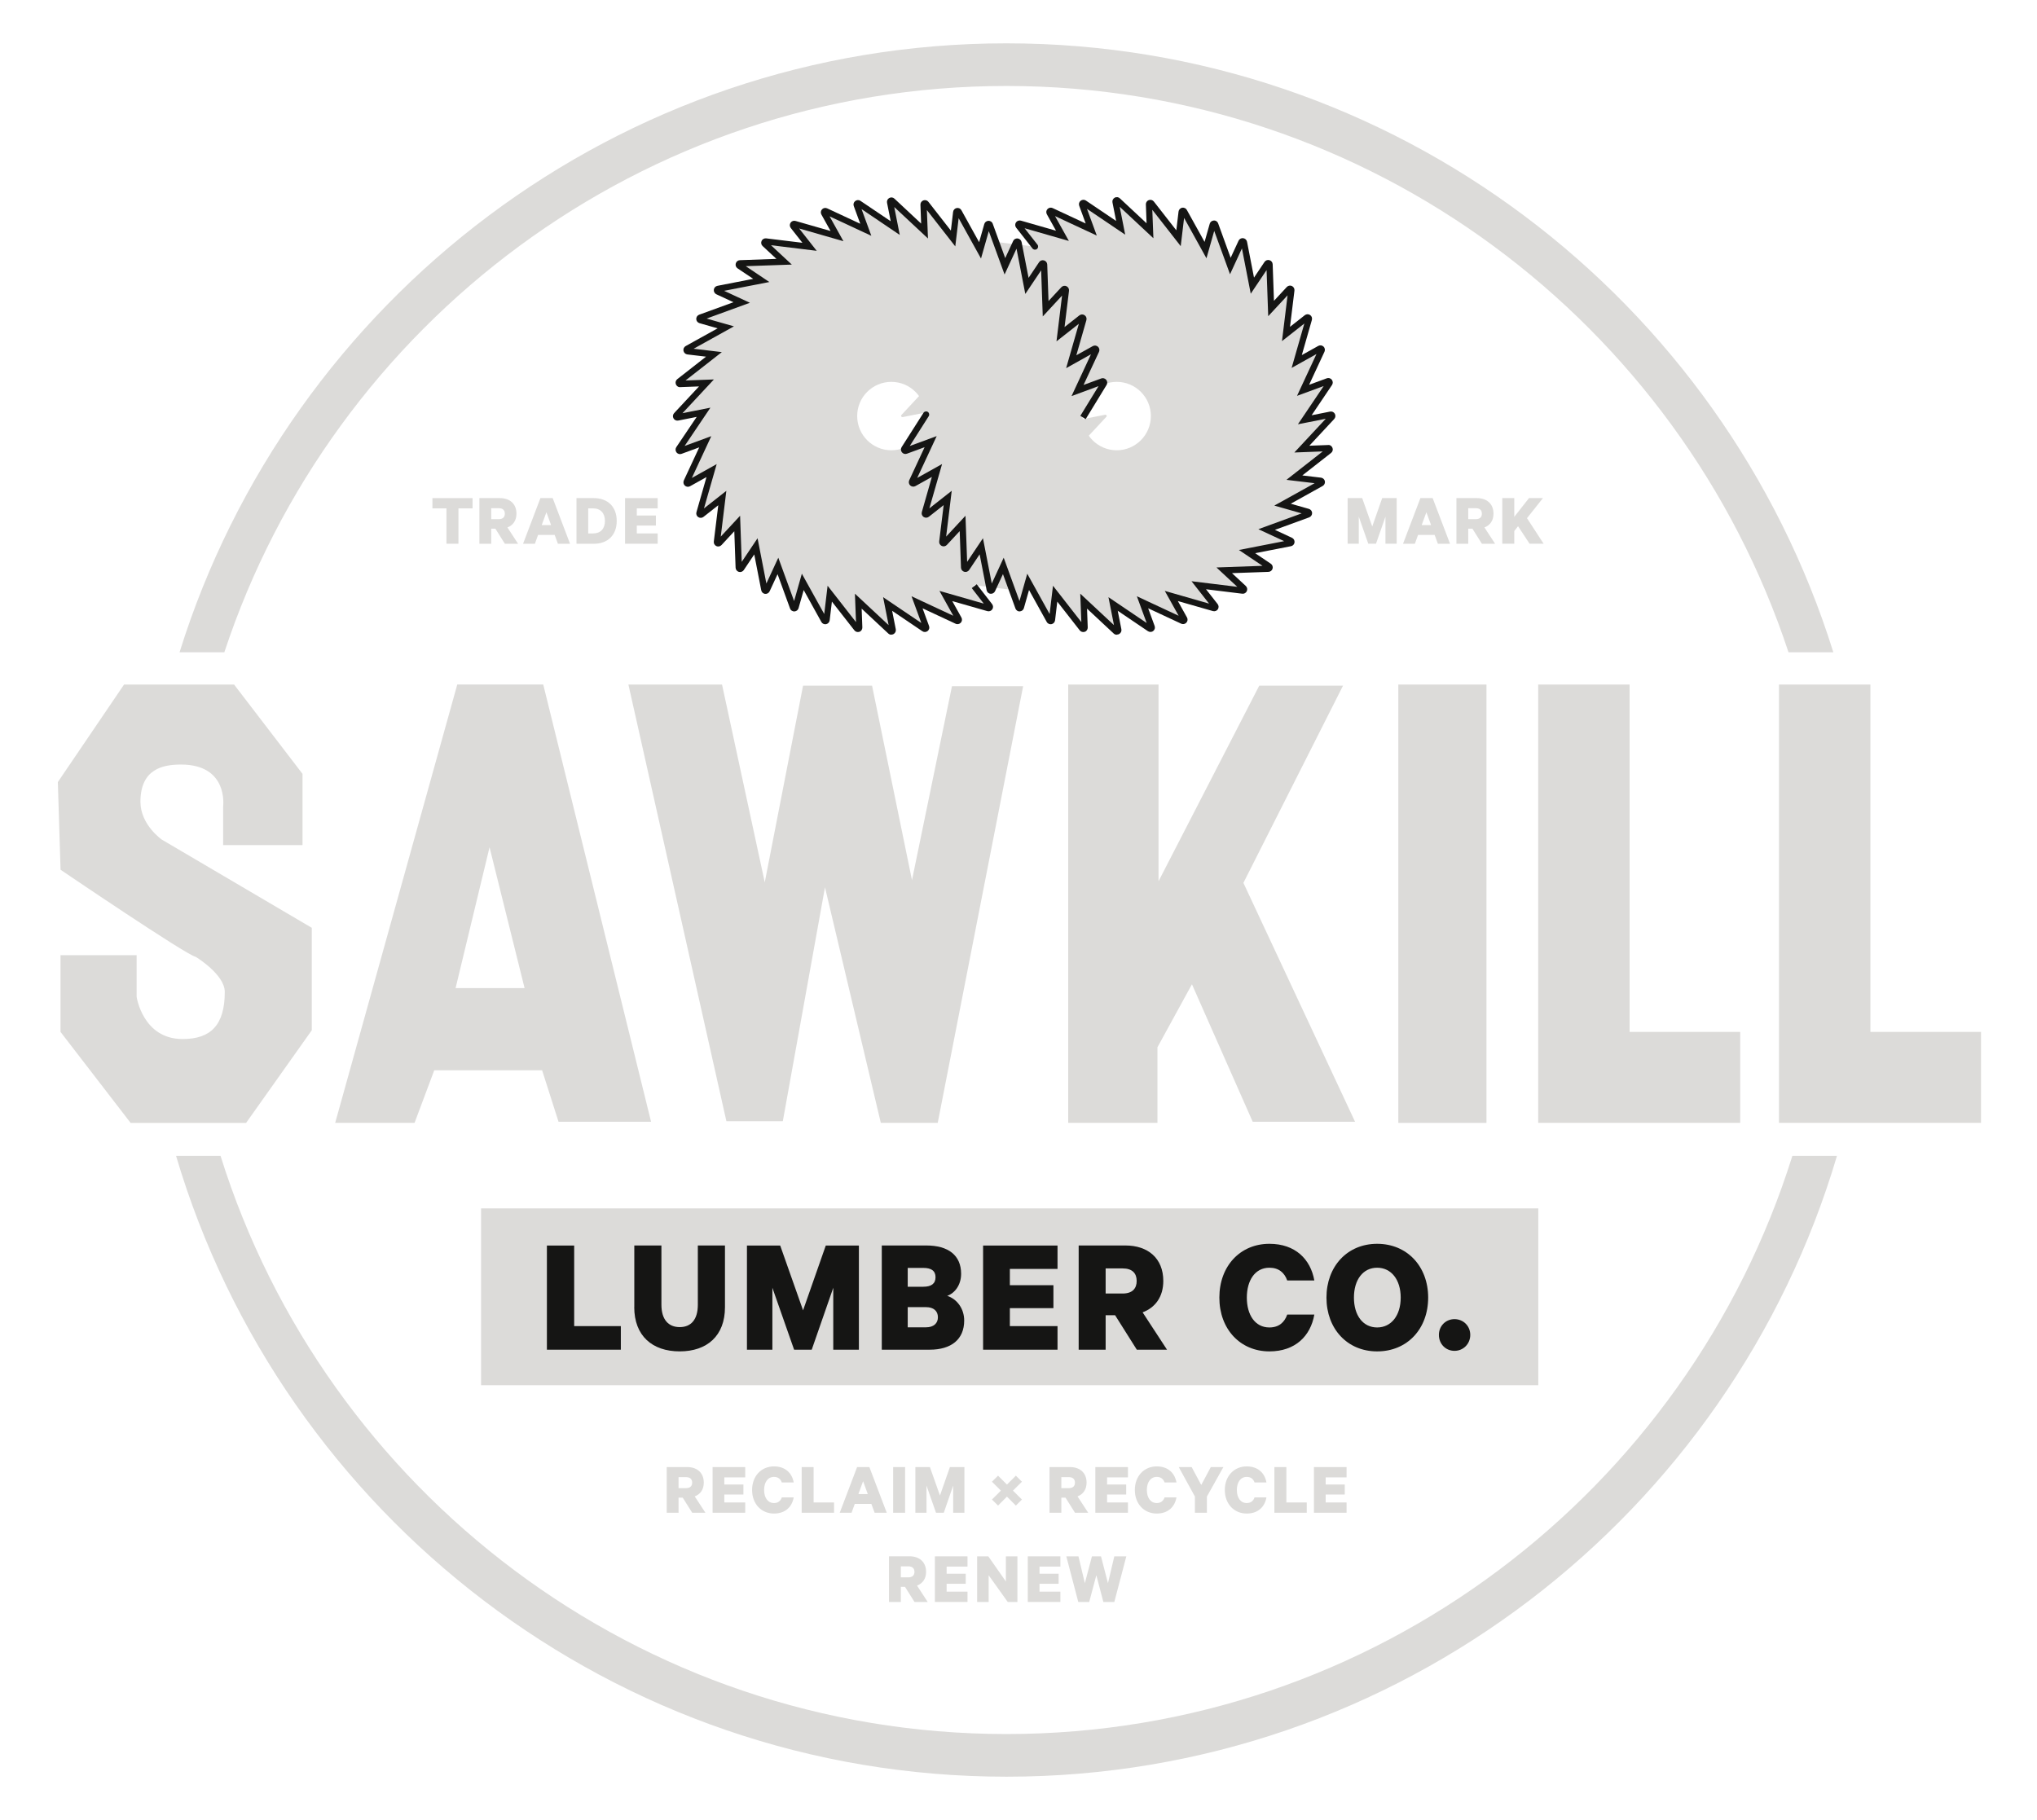 <svg xmlns="http://www.w3.org/2000/svg" width="141" height="126" viewBox="0 0 141 126" fill="none"><path d="M15.528 45.159C23.03 22.415 44.461 5.952 69.664 5.952C94.867 5.952 116.301 22.415 123.8 45.159H126.903C119.295 20.762 96.514 3 69.664 3C42.813 3 20.033 20.762 12.428 45.159H15.531H15.528Z" fill="#DCDBD9"></path><path d="M124.066 80.024C116.814 103.19 95.171 120.047 69.667 120.047C44.163 120.047 22.516 103.19 15.267 80.024H12.188C19.536 104.843 42.522 123 69.67 123C96.819 123 119.802 104.84 127.153 80.024H124.073H124.066Z" fill="#DCDBD9"></path><path d="M29.932 34.484H32.71V35.194H31.733V37.642H30.904V35.194H29.932V34.484Z" fill="#DCDBD9"></path><path d="M34.002 35.942H34.516C34.811 35.942 34.944 35.794 34.944 35.561C34.944 35.328 34.811 35.181 34.516 35.181H34.002V35.942ZM34.002 36.6V37.646H33.184V34.484H34.602C35.28 34.484 35.749 34.872 35.749 35.561C35.749 36.041 35.506 36.37 35.123 36.514L35.862 37.646H34.948L34.29 36.6H34.002Z" fill="#DCDBD9"></path><path d="M37.5 36.353H38.147L37.822 35.462L37.497 36.353H37.5ZM38.257 34.484L39.459 37.646H38.62L38.394 37.032H37.246L37.024 37.646H36.205L37.407 34.484H38.25H38.257Z" fill="#DCDBD9"></path><path d="M41.055 36.929C41.58 36.929 41.874 36.593 41.874 36.065C41.874 35.537 41.58 35.194 41.055 35.194H40.716V36.929H41.055ZM39.904 34.484H41.096C42.09 34.484 42.689 35.102 42.689 36.065C42.689 37.029 42.087 37.646 41.096 37.646H39.904V34.484Z" fill="#DCDBD9"></path><path d="M45.523 34.484V35.194H44.078V35.688H45.4V36.384H44.078V36.929H45.523V37.642H43.266V34.484H45.523Z" fill="#DCDBD9"></path><path d="M94.712 37.642L94.054 35.767V37.642H93.283V34.484H94.29L94.986 36.449L95.674 34.484H96.678V37.642H95.9V35.767L95.246 37.642H94.712Z" fill="#DCDBD9"></path><path d="M98.411 36.353H99.059L98.733 35.462L98.408 36.353H98.411ZM99.168 34.484L100.371 37.646H99.531L99.305 37.032H98.158L97.935 37.646H97.116L98.319 34.484H99.161H99.168Z" fill="#DCDBD9"></path><path d="M101.632 35.942H102.146C102.441 35.942 102.574 35.794 102.574 35.561C102.574 35.328 102.441 35.181 102.146 35.181H101.632V35.942ZM101.632 36.6V37.646H100.813V34.484H102.232C102.91 34.484 103.379 34.872 103.379 35.561C103.379 36.041 103.136 36.37 102.752 36.514L103.492 37.646H102.578L101.92 36.6H101.632Z" fill="#DCDBD9"></path><path d="M104.817 35.781L105.835 34.484H106.801L105.698 35.873L106.849 37.642H105.876L105.078 36.429L104.817 36.765V37.642H103.988V34.484H104.817V35.781Z" fill="#DCDBD9"></path><path d="M61.698 31.172C60.393 31.172 59.334 30.112 59.334 28.802C59.334 27.493 60.393 26.436 61.698 26.436C63.003 26.436 64.061 27.496 64.061 28.802C64.061 30.109 63.003 31.172 61.698 31.172ZM76.593 28.758C76.572 28.724 76.531 28.703 76.493 28.713L74.698 29.067L76.404 26.532C76.428 26.498 76.425 26.457 76.401 26.423C76.377 26.392 76.332 26.378 76.298 26.392L74.582 27.023L75.87 24.256C75.887 24.218 75.877 24.177 75.849 24.149C75.818 24.122 75.777 24.119 75.743 24.136L74.147 25.027L74.986 22.092C74.996 22.054 74.983 22.013 74.948 21.989C74.914 21.965 74.873 21.969 74.839 21.989L73.4 23.121L73.77 20.09C73.773 20.048 73.753 20.011 73.719 19.994C73.681 19.976 73.64 19.987 73.612 20.014L72.369 21.355L72.263 18.303C72.263 18.265 72.235 18.228 72.198 18.217C72.16 18.207 72.119 18.221 72.095 18.255L71.077 19.774L70.495 16.777C70.488 16.739 70.454 16.709 70.416 16.702C70.379 16.702 70.337 16.719 70.32 16.753L69.553 18.416L68.508 15.546C68.494 15.508 68.457 15.474 68.419 15.488C68.378 15.488 68.344 15.515 68.333 15.553L67.833 17.315L66.353 14.644C66.333 14.61 66.295 14.593 66.254 14.6C66.216 14.607 66.185 14.641 66.179 14.679L65.959 16.496L64.082 14.089C64.058 14.058 64.017 14.044 63.979 14.058C63.942 14.072 63.918 14.109 63.921 14.147L63.99 15.978L61.76 13.897C61.732 13.869 61.688 13.863 61.653 13.883C61.619 13.904 61.602 13.941 61.609 13.982L61.962 15.779L59.433 14.072C59.399 14.048 59.355 14.051 59.324 14.075C59.293 14.099 59.279 14.144 59.293 14.178L59.923 15.896L57.159 14.607C57.121 14.589 57.08 14.596 57.053 14.627C57.025 14.655 57.022 14.699 57.039 14.733L57.93 16.331L54.997 15.491C54.959 15.481 54.918 15.495 54.894 15.529C54.874 15.563 54.874 15.604 54.898 15.635L56.028 17.075L53 16.705C52.962 16.705 52.921 16.722 52.904 16.756C52.887 16.794 52.897 16.835 52.925 16.863L54.267 18.108L51.219 18.214C51.178 18.214 51.143 18.241 51.133 18.279C51.123 18.317 51.136 18.358 51.171 18.382L52.688 19.4L49.694 19.983C49.657 19.99 49.626 20.024 49.619 20.062C49.615 20.103 49.636 20.141 49.67 20.158L51.328 20.926L48.461 21.972C48.423 21.986 48.399 22.023 48.399 22.061C48.399 22.102 48.427 22.137 48.468 22.147L50.229 22.644L47.56 24.125C47.526 24.146 47.509 24.184 47.516 24.225C47.522 24.262 47.557 24.293 47.594 24.297L49.41 24.516L47.005 26.395C46.974 26.419 46.961 26.46 46.974 26.498C46.988 26.536 47.026 26.57 47.063 26.56L48.889 26.491L46.81 28.724C46.782 28.755 46.776 28.796 46.796 28.83C46.817 28.864 46.854 28.881 46.895 28.875L48.691 28.518L46.984 31.052C46.961 31.086 46.964 31.127 46.988 31.162C47.012 31.192 47.053 31.206 47.091 31.192L48.807 30.561L47.519 33.329C47.502 33.363 47.512 33.408 47.539 33.435C47.57 33.462 47.611 33.466 47.646 33.449L49.242 32.557L48.403 35.492C48.392 35.53 48.406 35.571 48.441 35.595C48.475 35.619 48.519 35.616 48.55 35.592L49.989 34.46L49.619 37.492C49.615 37.529 49.636 37.57 49.67 37.587C49.708 37.605 49.749 37.594 49.776 37.567L51.02 36.223L51.126 39.275C51.126 39.316 51.154 39.35 51.191 39.36C51.229 39.37 51.27 39.357 51.294 39.322L52.312 37.803L52.894 40.8C52.901 40.838 52.931 40.869 52.973 40.876C53.014 40.879 53.051 40.859 53.069 40.824L53.836 39.165L54.881 42.035C54.894 42.073 54.932 42.107 54.97 42.097C55.011 42.097 55.045 42.069 55.055 42.031L55.556 40.272L57.035 42.944C57.056 42.978 57.094 42.998 57.135 42.988C57.172 42.981 57.203 42.947 57.21 42.909L57.429 41.092L59.307 43.499C59.331 43.53 59.372 43.54 59.41 43.53C59.447 43.516 59.471 43.478 59.471 43.441L59.403 41.613L61.633 43.694C61.65 43.712 61.674 43.718 61.694 43.718C61.708 43.718 61.725 43.715 61.739 43.705C61.773 43.684 61.79 43.647 61.783 43.605L61.431 41.809L63.959 43.516C63.993 43.54 64.037 43.537 64.068 43.513C64.099 43.489 64.113 43.448 64.099 43.41L63.469 41.692L66.233 42.981C66.268 42.998 66.312 42.988 66.34 42.961C66.367 42.93 66.374 42.889 66.353 42.851L65.463 41.253L68.395 42.093C68.433 42.103 68.474 42.09 68.498 42.055C68.522 42.021 68.518 41.98 68.494 41.946L67.364 40.505L70.392 40.876C70.433 40.879 70.471 40.859 70.485 40.824C70.502 40.787 70.495 40.746 70.464 40.718L69.125 39.473L72.174 39.367C72.215 39.367 72.249 39.34 72.259 39.302C72.269 39.264 72.256 39.223 72.222 39.199L70.704 38.181L73.698 37.598C73.736 37.591 73.766 37.557 73.773 37.519C73.777 37.478 73.756 37.44 73.722 37.423L72.064 36.655L74.931 35.609C74.969 35.595 74.993 35.557 74.993 35.52C74.993 35.479 74.965 35.444 74.924 35.434L73.163 34.934L75.832 33.452C75.866 33.432 75.887 33.394 75.877 33.353C75.87 33.315 75.835 33.284 75.798 33.281L73.982 33.065L76.387 31.186C76.418 31.162 76.432 31.12 76.418 31.083C76.404 31.045 76.373 31.014 76.329 31.021L74.503 31.09L76.582 28.854C76.61 28.823 76.617 28.782 76.596 28.748" fill="#DCDBD9"></path><path d="M77.299 31.172C75.994 31.172 74.935 30.112 74.935 28.802C74.935 27.493 75.994 26.436 77.299 26.436C78.604 26.436 79.663 27.496 79.663 28.802C79.663 30.109 78.604 31.172 77.299 31.172ZM92.194 28.758C92.173 28.724 92.132 28.703 92.094 28.713L90.303 29.067L92.009 26.532C92.033 26.498 92.029 26.457 92.005 26.423C91.981 26.392 91.937 26.378 91.903 26.392L90.186 27.023L91.474 24.256C91.492 24.218 91.481 24.177 91.454 24.149C91.426 24.122 91.382 24.119 91.348 24.136L89.751 25.027L90.591 22.092C90.601 22.054 90.587 22.013 90.553 21.989C90.519 21.965 90.478 21.969 90.443 21.989L89.004 23.121L89.374 20.09C89.378 20.048 89.357 20.011 89.323 19.994C89.285 19.976 89.244 19.987 89.217 20.014L87.973 21.355L87.867 18.303C87.867 18.265 87.84 18.228 87.802 18.217C87.764 18.207 87.723 18.221 87.699 18.255L86.682 19.774L86.099 16.777C86.093 16.739 86.062 16.709 86.021 16.702C85.983 16.702 85.942 16.719 85.925 16.753L85.157 18.416L84.113 15.546C84.099 15.508 84.061 15.474 84.023 15.488C83.982 15.488 83.948 15.515 83.938 15.553L83.438 17.315L81.958 14.644C81.937 14.61 81.9 14.593 81.859 14.6C81.821 14.607 81.79 14.641 81.783 14.679L81.564 16.496L79.687 14.089C79.663 14.058 79.621 14.044 79.584 14.058C79.546 14.072 79.522 14.109 79.522 14.147L79.591 15.978L77.361 13.897C77.333 13.869 77.289 13.863 77.251 13.883C77.217 13.904 77.2 13.941 77.206 13.982L77.559 15.779L75.028 14.072C74.993 14.048 74.952 14.051 74.918 14.075C74.887 14.099 74.874 14.144 74.887 14.178L75.518 15.896L72.753 14.607C72.715 14.589 72.674 14.596 72.647 14.627C72.619 14.655 72.613 14.699 72.633 14.733L73.524 16.331L70.591 15.491C70.554 15.481 70.513 15.495 70.489 15.529C70.468 15.563 70.468 15.604 70.492 15.635L71.623 17.075L68.594 16.705C68.557 16.705 68.516 16.722 68.498 16.756C68.481 16.794 68.492 16.835 68.519 16.863L69.858 18.108L66.809 18.214C66.768 18.214 66.734 18.241 66.724 18.279C66.714 18.317 66.727 18.358 66.761 18.382L68.279 19.4L65.285 19.983C65.247 19.99 65.217 20.024 65.21 20.062C65.206 20.103 65.227 20.141 65.261 20.158L66.919 20.926L64.052 21.972C64.014 21.986 63.99 22.023 63.99 22.061C63.99 22.102 64.018 22.137 64.059 22.147L65.82 22.644L63.151 24.125C63.117 24.146 63.096 24.184 63.106 24.225C63.113 24.262 63.148 24.293 63.185 24.297L65.001 24.516L62.596 26.395C62.565 26.419 62.551 26.46 62.565 26.498C62.579 26.536 62.617 26.57 62.654 26.56L64.48 26.491L62.401 28.724C62.373 28.755 62.366 28.796 62.387 28.83C62.407 28.864 62.445 28.881 62.486 28.875L64.278 28.518L62.572 31.052C62.548 31.086 62.551 31.127 62.575 31.162C62.599 31.192 62.64 31.206 62.678 31.192L64.394 30.561L63.106 33.329C63.089 33.363 63.099 33.408 63.127 33.435C63.158 33.462 63.199 33.466 63.233 33.449L64.829 32.557L63.99 35.492C63.98 35.53 63.994 35.571 64.028 35.595C64.062 35.619 64.103 35.616 64.138 35.592L65.576 34.46L65.206 37.492C65.203 37.529 65.223 37.57 65.258 37.587C65.295 37.605 65.337 37.594 65.364 37.567L66.607 36.223L66.714 39.275C66.714 39.316 66.741 39.35 66.779 39.36C66.816 39.37 66.858 39.357 66.881 39.322L67.899 37.803L68.481 40.8C68.488 40.838 68.522 40.869 68.56 40.876C68.601 40.879 68.639 40.859 68.653 40.824L69.42 39.165L70.465 42.035C70.478 42.073 70.516 42.107 70.554 42.097C70.595 42.097 70.629 42.069 70.639 42.031L71.139 40.272L72.619 42.944C72.64 42.978 72.678 42.998 72.719 42.988C72.757 42.981 72.787 42.947 72.794 42.909L73.013 41.092L74.891 43.499C74.915 43.53 74.956 43.54 74.993 43.53C75.031 43.516 75.055 43.478 75.055 43.441L74.987 41.613L77.217 43.694C77.234 43.712 77.258 43.718 77.278 43.718C77.292 43.718 77.309 43.715 77.323 43.705C77.357 43.684 77.374 43.647 77.367 43.605L77.015 41.809L79.543 43.516C79.577 43.54 79.621 43.537 79.652 43.513C79.683 43.489 79.697 43.448 79.683 43.41L79.053 41.692L81.817 42.981C81.852 42.998 81.896 42.988 81.924 42.961C81.951 42.93 81.958 42.889 81.937 42.851L81.047 41.253L83.979 42.093C84.017 42.103 84.058 42.09 84.082 42.055C84.106 42.021 84.102 41.98 84.078 41.946L82.948 40.505L85.976 40.876C86.017 40.879 86.055 40.859 86.069 40.824C86.086 40.787 86.076 40.746 86.048 40.718L84.709 39.473L87.757 39.367C87.799 39.367 87.833 39.34 87.843 39.302C87.853 39.264 87.84 39.223 87.805 39.199L86.288 38.181L89.282 37.598C89.32 37.591 89.35 37.557 89.357 37.519C89.361 37.478 89.34 37.44 89.306 37.423L87.648 36.655L90.515 35.609C90.553 35.595 90.577 35.557 90.577 35.52C90.577 35.479 90.549 35.444 90.508 35.434L88.748 34.934L91.416 33.452C91.45 33.432 91.471 33.394 91.461 33.353C91.454 33.315 91.419 33.284 91.382 33.281L89.566 33.065L91.971 31.186C92.002 31.162 92.016 31.12 92.002 31.083C91.988 31.045 91.957 31.014 91.913 31.021L90.087 31.09L92.166 28.854C92.194 28.823 92.197 28.782 92.18 28.748" fill="#DCDBD9"></path><path d="M61.698 43.941C61.619 43.941 61.544 43.911 61.489 43.859L59.643 42.135L59.691 43.438C59.694 43.571 59.615 43.695 59.488 43.739C59.355 43.784 59.218 43.739 59.139 43.636L57.584 41.648L57.43 42.944C57.413 43.077 57.313 43.184 57.183 43.211C57.056 43.239 56.919 43.177 56.854 43.057L55.631 40.849L55.275 42.104C55.241 42.227 55.134 42.313 55.008 42.327C54.874 42.344 54.734 42.261 54.686 42.124L53.822 39.751L53.274 40.934C53.216 41.054 53.093 41.13 52.959 41.113C52.825 41.099 52.716 40.996 52.692 40.862L52.209 38.383L51.483 39.467C51.407 39.577 51.267 39.628 51.14 39.59C51.013 39.552 50.924 39.436 50.917 39.302L50.828 36.778L49.941 37.735C49.849 37.831 49.708 37.862 49.588 37.807C49.462 37.749 49.393 37.618 49.41 37.488L49.718 34.978L48.694 35.784C48.591 35.866 48.444 35.873 48.331 35.798C48.221 35.726 48.17 35.589 48.208 35.458L48.903 33.027L47.766 33.661C47.649 33.727 47.505 33.709 47.406 33.62C47.307 33.528 47.279 33.384 47.334 33.26L48.4 30.97L47.177 31.419C47.05 31.467 46.909 31.426 46.827 31.32C46.745 31.213 46.742 31.066 46.813 30.956L48.225 28.861L46.947 29.115C46.81 29.139 46.68 29.077 46.618 28.96C46.553 28.844 46.57 28.7 46.663 28.6L48.386 26.752L47.101 26.8C46.968 26.821 46.834 26.738 46.783 26.598C46.735 26.471 46.776 26.33 46.882 26.248L48.872 24.691L47.577 24.537C47.444 24.52 47.338 24.42 47.31 24.287C47.283 24.156 47.344 24.023 47.464 23.957L49.674 22.73L48.42 22.373C48.29 22.336 48.201 22.223 48.194 22.089C48.191 21.952 48.273 21.832 48.396 21.787L50.77 20.923L49.588 20.374C49.468 20.319 49.396 20.189 49.41 20.055C49.427 19.922 49.527 19.812 49.66 19.788L52.137 19.304L51.054 18.578C50.941 18.502 50.89 18.365 50.931 18.235C50.969 18.104 51.082 18.015 51.219 18.012L53.744 17.922L52.788 17.034C52.688 16.942 52.661 16.798 52.719 16.674C52.771 16.561 52.891 16.493 53.021 16.5L55.542 16.808L54.737 15.783C54.655 15.677 54.648 15.533 54.723 15.419C54.799 15.306 54.936 15.258 55.066 15.296L57.491 15.992L56.858 14.854C56.792 14.737 56.81 14.593 56.899 14.494C56.991 14.394 57.135 14.367 57.258 14.425L59.547 15.491L59.098 14.267C59.05 14.14 59.091 14 59.197 13.918C59.307 13.835 59.451 13.828 59.56 13.904L61.654 15.316L61.4 14.037C61.376 13.907 61.434 13.774 61.551 13.708C61.674 13.64 61.821 13.66 61.917 13.756L63.76 15.478L63.712 14.175C63.705 14.041 63.788 13.921 63.914 13.873C64.041 13.828 64.182 13.866 64.264 13.972L65.819 15.965L65.973 14.668C65.99 14.535 66.09 14.428 66.22 14.401C66.36 14.377 66.487 14.439 66.549 14.555L67.775 16.767L68.131 15.512C68.166 15.389 68.272 15.303 68.395 15.289C68.529 15.272 68.666 15.351 68.717 15.491L69.581 17.868L70.129 16.685C70.18 16.568 70.3 16.5 70.433 16.506C70.581 16.523 70.687 16.626 70.714 16.757L71.197 19.236L71.924 18.152C71.999 18.039 72.139 17.988 72.27 18.029C72.396 18.067 72.485 18.18 72.489 18.313L72.578 20.841L73.465 19.884C73.554 19.788 73.698 19.757 73.818 19.812C73.941 19.87 74.013 19.997 73.996 20.131L73.688 22.641L74.712 21.835C74.822 21.749 74.969 21.746 75.079 21.825C75.185 21.893 75.236 22.03 75.199 22.164L74.503 24.595L75.641 23.961C75.76 23.896 75.904 23.913 76.004 24.006C76.1 24.098 76.127 24.239 76.072 24.359L75.003 26.649L76.226 26.2C76.343 26.152 76.49 26.19 76.576 26.299C76.658 26.406 76.665 26.553 76.589 26.663L75.151 29.015L74.781 28.789L76.041 26.732L74.171 27.421L75.517 24.527L73.797 25.487L74.678 22.415L73.129 23.632L73.516 20.463L72.18 21.907L72.067 18.715L70.971 20.35L70.362 17.216L69.536 19.003L68.443 16.002L67.905 17.898L66.357 15.104L66.124 17.058L64.158 14.542L64.233 16.51L61.9 14.332L62.28 16.263L59.636 14.476L60.314 16.325L57.423 14.977L58.382 16.698L55.316 15.817L56.532 17.364L53.367 16.976L54.809 18.317L51.62 18.427L53.254 19.524L50.123 20.134L51.907 20.961L48.91 22.054L50.804 22.593L48.012 24.143L49.965 24.376L47.451 26.341L49.417 26.269L47.242 28.604L49.174 28.223L47.389 30.874L49.235 30.195L47.889 33.089L49.609 32.129L48.728 35.198L50.277 33.98L49.89 37.149L51.229 35.705L51.342 38.898L52.438 37.262L53.048 40.396L53.874 38.609L54.967 41.61L55.504 39.717L57.053 42.508L57.286 40.55L59.252 43.067L59.177 41.099L61.51 43.276L61.129 41.342L63.774 43.129L63.096 41.281L65.987 42.628L65.028 40.907L68.097 41.788L67.265 40.715L67.607 40.447L68.673 41.822C68.755 41.929 68.762 42.076 68.683 42.186C68.611 42.292 68.477 42.344 68.347 42.309L65.915 41.613L66.549 42.752C66.614 42.868 66.597 43.016 66.504 43.112C66.408 43.211 66.261 43.239 66.144 43.18L63.86 42.114L64.308 43.338C64.356 43.465 64.315 43.605 64.209 43.688C64.103 43.77 63.956 43.777 63.843 43.698L61.753 42.285L62.006 43.564C62.03 43.695 61.972 43.828 61.856 43.894C61.808 43.921 61.756 43.935 61.705 43.935" fill="#151514"></path><path d="M77.299 43.942C77.221 43.942 77.145 43.911 77.09 43.859L75.244 42.135L75.292 43.438C75.295 43.571 75.216 43.695 75.09 43.739C74.956 43.784 74.819 43.739 74.74 43.64L73.185 41.648L73.031 42.944C73.014 43.078 72.915 43.184 72.784 43.211C72.661 43.239 72.52 43.177 72.455 43.057L71.229 40.845L70.873 42.1C70.838 42.224 70.732 42.309 70.609 42.323C70.472 42.347 70.338 42.261 70.287 42.121L69.424 39.745L68.876 40.928C68.821 41.047 68.694 41.12 68.561 41.106C68.423 41.092 68.317 40.989 68.293 40.855L67.81 38.376L67.084 39.46C67.009 39.573 66.872 39.621 66.741 39.583C66.615 39.546 66.522 39.429 66.519 39.295L66.43 36.768L65.542 37.725C65.453 37.821 65.309 37.852 65.19 37.797C65.066 37.739 64.994 37.612 65.011 37.478L65.32 34.968L64.296 35.774C64.189 35.856 64.045 35.863 63.932 35.788C63.823 35.715 63.771 35.578 63.809 35.448L64.504 33.017L63.367 33.651C63.251 33.716 63.107 33.699 63.007 33.61C62.908 33.517 62.881 33.373 62.935 33.25L64.001 30.959L62.778 31.409C62.651 31.457 62.511 31.416 62.428 31.309C62.346 31.203 62.339 31.055 62.415 30.946L63.922 28.58C63.987 28.48 64.121 28.45 64.22 28.515C64.32 28.58 64.35 28.714 64.285 28.813L62.973 30.877L64.837 30.191L63.49 33.086L65.21 32.125L64.33 35.194L65.878 33.977L65.491 37.149L66.831 35.705L66.944 38.898L68.04 37.262L68.65 40.396L69.475 38.609L70.568 41.61L71.106 39.717L72.654 42.508L72.887 40.55L74.85 43.067L74.775 41.099L77.108 43.276L76.727 41.342L79.372 43.129L78.694 41.281L81.585 42.628L80.626 40.907L83.692 41.788L82.475 40.238L85.644 40.626L84.202 39.285L87.391 39.172L85.757 38.075L88.888 37.464L87.104 36.635L90.101 35.541L88.207 35.002L90.999 33.452L89.046 33.219L91.56 31.251L89.594 31.326L91.769 28.991L89.841 29.372L91.626 26.725L89.779 27.404L91.125 24.51L89.406 25.47L90.286 22.397L88.738 23.615L89.125 20.446L87.785 21.89L87.672 18.698L86.576 20.333L85.966 17.199L85.141 18.986L84.048 15.985L83.51 17.881L81.962 15.087L81.729 17.041L79.762 14.524L79.838 16.493L77.505 14.315L77.885 16.246L75.24 14.459L75.919 16.308L73.028 14.96L73.987 16.681L70.921 15.8L71.811 16.935C71.887 17.028 71.87 17.165 71.774 17.24C71.681 17.312 71.544 17.299 71.469 17.203L70.338 15.762C70.256 15.656 70.249 15.509 70.325 15.399C70.397 15.289 70.537 15.238 70.667 15.275L73.096 15.972L72.462 14.833C72.397 14.713 72.414 14.569 72.507 14.473C72.599 14.374 72.743 14.346 72.863 14.405L75.151 15.471L74.703 14.247C74.655 14.12 74.696 13.979 74.802 13.897C74.912 13.815 75.055 13.808 75.165 13.883L77.258 15.296L77.005 14.017C76.977 13.887 77.039 13.753 77.156 13.688C77.279 13.619 77.426 13.64 77.522 13.736L79.365 15.457L79.317 14.154C79.31 14.021 79.392 13.9 79.519 13.852C79.646 13.808 79.786 13.846 79.869 13.952L81.424 15.944L81.578 14.648C81.595 14.514 81.695 14.408 81.825 14.38C81.962 14.36 82.092 14.418 82.153 14.535L83.38 16.747L83.736 15.492C83.77 15.368 83.877 15.282 84 15.269C84.134 15.248 84.271 15.33 84.322 15.471L85.185 17.847L85.733 16.664C85.785 16.548 85.908 16.479 86.038 16.486C86.186 16.503 86.292 16.606 86.319 16.736L86.802 19.219L87.528 18.135C87.604 18.022 87.744 17.971 87.874 18.012C88.001 18.049 88.09 18.163 88.094 18.3L88.183 20.827L89.07 19.87C89.159 19.774 89.303 19.743 89.423 19.798C89.546 19.857 89.618 19.987 89.601 20.117L89.293 22.627L90.317 21.821C90.427 21.736 90.574 21.732 90.687 21.811C90.793 21.88 90.844 22.017 90.807 22.151L90.111 24.582L91.249 23.947C91.369 23.882 91.512 23.899 91.612 23.992C91.708 24.081 91.735 24.225 91.68 24.349L90.615 26.639L91.838 26.19C91.958 26.142 92.102 26.18 92.187 26.289C92.269 26.396 92.276 26.543 92.201 26.653L90.79 28.748L92.067 28.494C92.198 28.467 92.331 28.528 92.396 28.645C92.461 28.762 92.444 28.906 92.355 29.005L90.632 30.857L91.934 30.809C92.054 30.788 92.18 30.867 92.235 31.008C92.283 31.134 92.242 31.275 92.136 31.357L90.146 32.914L91.441 33.068C91.574 33.086 91.68 33.185 91.708 33.315C91.732 33.446 91.67 33.579 91.554 33.644L89.344 34.872L90.598 35.229C90.728 35.266 90.817 35.38 90.824 35.513C90.827 35.65 90.745 35.77 90.618 35.818L88.248 36.682L89.43 37.231C89.549 37.286 89.621 37.413 89.608 37.547C89.591 37.684 89.491 37.79 89.358 37.814L86.881 38.297L87.963 39.025C88.076 39.1 88.124 39.237 88.087 39.367C88.049 39.498 87.933 39.587 87.799 39.59L85.278 39.679L86.234 40.568C86.333 40.66 86.36 40.804 86.302 40.928C86.247 41.047 86.12 41.12 85.987 41.102L83.479 40.794L84.284 41.819C84.367 41.925 84.373 42.073 84.298 42.182C84.226 42.292 84.089 42.34 83.962 42.306L81.53 41.61L82.164 42.748C82.229 42.865 82.212 43.009 82.119 43.108C82.023 43.208 81.879 43.235 81.76 43.177L79.475 42.111L79.923 43.335C79.971 43.462 79.93 43.602 79.824 43.684C79.721 43.767 79.571 43.77 79.457 43.695L77.368 42.282L77.621 43.561C77.649 43.691 77.587 43.825 77.471 43.89C77.426 43.918 77.371 43.931 77.32 43.931" fill="#151514"></path><path d="M58.529 25.391C58.529 25.871 58.139 26.262 57.659 26.262C57.18 26.262 56.789 25.871 56.789 25.391C56.789 24.911 57.18 24.52 57.659 24.52C58.139 24.52 58.529 24.911 58.529 25.391Z" fill="#DCDBD9"></path><path d="M16.203 47.391L20.94 53.574V58.504H15.446V55.813C15.446 55.813 15.826 52.929 12.527 52.929C11.277 52.929 9.721 53.231 9.721 55.508C9.721 57.102 11.198 58.124 11.198 58.124L21.581 64.231V71.325L17.035 77.737H9.04L4.189 71.438V66.127H9.458V69.011C9.458 69.011 9.876 71.932 12.64 71.932C14.572 71.932 15.559 70.982 15.559 68.671C15.559 67.457 13.551 66.244 13.551 66.244C12.907 66.13 4.192 60.212 4.192 60.212L4.004 54.143L8.587 47.391H16.206H16.203Z" fill="#DCDBD9"></path><path d="M33.886 58.655L31.536 68.404H36.311L33.886 58.655ZM38.661 77.659L37.524 74.093H30.059L28.696 77.734H23.201L31.652 47.388H37.603L45.067 77.659H38.661Z" fill="#DCDBD9"></path><path d="M49.979 47.391L52.936 61.083L55.587 47.467H60.363L63.127 60.932L65.895 47.504H70.821L64.909 77.734H60.969L57.105 61.426L54.186 77.621H50.281L43.498 47.391H49.979Z" fill="#DCDBD9"></path><path d="M80.193 47.391V61.008L87.165 47.467H92.964L86.068 61.121L93.797 77.659H86.712L82.506 68.14L80.118 72.501V77.734H73.941V47.391H80.193Z" fill="#DCDBD9"></path><path d="M102.892 47.391H96.791V77.737H102.892V47.391Z" fill="#DCDBD9"></path><path d="M112.8 47.391V71.438H120.456V77.734H106.473V47.391H112.8Z" fill="#DCDBD9"></path><path d="M129.468 47.391V71.438H137.124V77.734H123.141V47.391H129.468Z" fill="#DCDBD9"></path><path d="M46.969 103.023H47.483C47.778 103.023 47.911 102.875 47.911 102.642C47.911 102.409 47.778 102.262 47.483 102.262H46.969V103.023ZM46.969 103.681V104.727H46.15V101.565H47.569C48.247 101.565 48.716 101.953 48.716 102.642C48.716 103.122 48.473 103.451 48.089 103.595L48.829 104.727H47.915L47.257 103.681H46.969Z" fill="#DCDBD9"></path><path d="M51.583 101.565V102.279H50.137V102.772H51.459V103.465H50.137V104.014H51.583V104.727H49.325V101.565H51.583Z" fill="#DCDBD9"></path><path d="M53.576 101.518C54.364 101.518 54.827 101.987 54.94 102.629H54.117C54.035 102.399 53.864 102.245 53.576 102.245C53.138 102.245 52.891 102.629 52.891 103.15C52.891 103.671 53.138 104.055 53.576 104.055C53.864 104.055 54.035 103.901 54.117 103.664H54.94C54.827 104.312 54.364 104.782 53.576 104.782C52.692 104.782 52.059 104.106 52.059 103.15C52.059 102.193 52.692 101.518 53.576 101.518Z" fill="#DCDBD9"></path><path d="M55.491 101.565H56.317V104.014H57.732V104.727H55.491V101.565Z" fill="#DCDBD9"></path><path d="M59.421 103.434H60.068L59.743 102.543L59.417 103.434H59.421ZM60.178 101.565L61.38 104.727H60.541L60.315 104.113H59.167L58.945 104.727H58.126L59.328 101.565H60.171H60.178Z" fill="#DCDBD9"></path><path d="M62.651 101.565H61.822V104.727H62.651V101.565Z" fill="#DCDBD9"></path><path d="M64.79 104.727L64.132 102.848V104.727H63.361V101.565H64.368L65.064 103.534L65.752 101.565H66.756V104.727H65.978V102.848L65.328 104.727H64.79Z" fill="#DCDBD9"></path><path d="M68.662 102.578L69.084 102.159L69.7 102.776L70.317 102.159L70.738 102.578L70.115 103.195L70.738 103.812L70.317 104.23L69.7 103.61L69.084 104.23L68.662 103.812L69.282 103.195L68.662 102.578Z" fill="#DCDBD9"></path><path d="M73.465 103.023H73.979C74.274 103.023 74.407 102.875 74.407 102.642C74.407 102.409 74.274 102.262 73.979 102.262H73.465V103.023ZM73.465 103.681V104.727H72.647V101.565H74.065C74.743 101.565 75.212 101.953 75.212 102.642C75.212 103.122 74.969 103.451 74.585 103.595L75.325 104.727H74.411L73.753 103.681H73.465Z" fill="#DCDBD9"></path><path d="M78.077 101.565V102.279H76.631V102.772H77.954V103.465H76.631V104.014H78.077V104.727H75.819V101.565H78.077Z" fill="#DCDBD9"></path><path d="M80.07 101.518C80.858 101.518 81.321 101.987 81.434 102.629H80.612C80.529 102.399 80.358 102.245 80.07 102.245C79.632 102.245 79.385 102.629 79.385 103.15C79.385 103.671 79.632 104.055 80.07 104.055C80.358 104.055 80.529 103.901 80.612 103.664H81.434C81.321 104.312 80.858 104.782 80.07 104.782C79.186 104.782 78.553 104.106 78.553 103.15C78.553 102.193 79.186 101.518 80.07 101.518Z" fill="#DCDBD9"></path><path d="M83.812 101.565H84.682L83.541 103.606V104.727H82.712V103.606L81.592 101.565H82.486L83.15 102.803L83.812 101.565Z" fill="#DCDBD9"></path><path d="M86.299 101.518C87.087 101.518 87.549 101.987 87.662 102.629H86.84C86.758 102.399 86.587 102.245 86.299 102.245C85.86 102.245 85.614 102.629 85.614 103.15C85.614 103.671 85.86 104.055 86.299 104.055C86.587 104.055 86.758 103.901 86.84 103.664H87.662C87.549 104.312 87.087 104.782 86.299 104.782C85.415 104.782 84.781 104.106 84.781 103.15C84.781 102.193 85.415 101.518 86.299 101.518Z" fill="#DCDBD9"></path><path d="M88.213 101.565H89.042V104.014H90.453V104.727H88.213V101.565Z" fill="#DCDBD9"></path><path d="M93.208 101.565V102.279H91.762V102.772H93.084V103.465H91.762V104.014H93.208V104.727H90.95V101.565H93.208Z" fill="#DCDBD9"></path><path d="M62.356 109.199H62.87C63.164 109.199 63.298 109.048 63.298 108.818C63.298 108.588 63.164 108.437 62.87 108.437H62.356V109.199ZM62.356 109.857V110.903H61.537V107.741H62.955C63.634 107.741 64.103 108.129 64.103 108.818C64.103 109.298 63.86 109.627 63.476 109.771L64.216 110.903H63.301L62.644 109.857H62.356Z" fill="#DCDBD9"></path><path d="M66.97 107.745V108.454H65.525V108.948H66.847V109.644H65.525V110.189H66.97V110.903H64.713V107.745H66.97Z" fill="#DCDBD9"></path><path d="M70.424 110.903H69.756L68.434 109.054V110.903H67.636V107.745H68.41L69.626 109.483V107.745H70.424V110.903Z" fill="#DCDBD9"></path><path d="M73.4 107.745V108.454H71.954V108.948H73.277V109.644H71.954V110.189H73.4V110.903H71.143V107.745H73.4Z" fill="#DCDBD9"></path><path d="M76.21 107.745L76.693 109.603L77.132 107.745H77.964L77.132 110.903H76.374L75.888 109.051L75.395 110.903H74.638L73.809 107.745H74.651L75.093 109.603L75.583 107.745H76.21Z" fill="#DCDBD9"></path><path d="M106.479 83.656H33.3V95.898H106.479V83.656Z" fill="#DCDBD9"></path><path d="M37.856 86.228H39.744V91.806H42.974V93.439H37.856V86.228Z" fill="#151514"></path><path d="M43.906 90.49V86.224H45.783V90.325C45.783 91.347 46.263 91.875 47.05 91.875C47.838 91.875 48.304 91.347 48.304 90.325V86.224H50.182V90.5C50.182 92.475 48.948 93.555 47.047 93.555C45.146 93.555 43.902 92.475 43.902 90.49" fill="#151514"></path><path d="M54.968 93.439L53.464 89.152V93.439H51.703V86.228H54.005L55.588 90.713L57.16 86.228H59.452V93.439H57.678V89.152L56.187 93.439H54.968Z" fill="#151514"></path><path d="M62.832 91.889H64.1C64.627 91.889 64.922 91.608 64.922 91.196C64.922 90.761 64.627 90.493 64.1 90.493H62.832V91.892V91.889ZM63.911 89.08C64.463 89.08 64.757 88.868 64.757 88.422C64.757 87.976 64.463 87.777 63.911 87.777H62.832V89.08H63.911ZM66.741 91.419C66.741 92.722 65.85 93.439 64.346 93.439H61.037V86.224H64.124C65.627 86.224 66.528 86.893 66.528 88.186C66.528 88.96 66.093 89.523 65.566 89.711C66.248 89.934 66.741 90.603 66.741 91.416" fill="#151514"></path><path d="M73.201 86.228V87.846H69.902V88.974H72.917V90.562H69.902V91.806H73.201V93.439H68.049V86.228H73.201Z" fill="#151514"></path><path d="M76.532 89.55H77.707C78.375 89.55 78.68 89.211 78.68 88.679C78.68 88.148 78.375 87.812 77.707 87.812H76.532V89.55ZM76.532 91.052V93.439H74.665V86.224H77.906C79.454 86.224 80.523 87.105 80.523 88.679C80.523 89.773 79.971 90.524 79.091 90.853L80.78 93.439H78.69L77.186 91.052H76.529H76.532Z" fill="#151514"></path><path d="M87.867 86.108C89.662 86.108 90.717 87.178 90.977 88.645H89.1C88.912 88.117 88.524 87.764 87.867 87.764C86.87 87.764 86.305 88.645 86.305 89.832C86.305 91.018 86.866 91.899 87.867 91.899C88.524 91.899 88.912 91.546 89.1 91.008H90.977C90.717 92.489 89.662 93.556 87.867 93.556C85.849 93.556 84.403 92.016 84.403 89.832C84.403 87.647 85.846 86.108 87.867 86.108Z" fill="#151514"></path><path d="M95.325 87.764C94.352 87.764 93.719 88.587 93.719 89.832C93.719 91.076 94.352 91.899 95.325 91.899C96.298 91.899 96.956 91.076 96.956 89.832C96.956 88.587 96.298 87.764 95.325 87.764ZM95.325 93.556C93.249 93.556 91.817 91.982 91.817 89.832C91.817 87.682 93.249 86.108 95.325 86.108C97.401 86.108 98.857 87.671 98.857 89.832C98.857 91.992 97.415 93.556 95.325 93.556Z" fill="#151514"></path><path d="M100.679 91.323C101.288 91.323 101.771 91.793 101.771 92.414C101.771 93.034 101.292 93.518 100.679 93.518C100.065 93.518 99.6 93.038 99.6 92.414C99.6 91.79 100.079 91.323 100.679 91.323Z" fill="#151514"></path><path d="M66.166 25.391C66.166 25.871 65.775 26.262 65.296 26.262C64.816 26.262 64.426 25.871 64.426 25.391C64.426 24.911 64.816 24.52 65.296 24.52C65.775 24.52 66.166 24.911 66.166 25.391Z" fill="#DCDBD9"></path><path d="M58.529 32.462C58.529 32.942 58.139 33.333 57.659 33.333C57.18 33.333 56.789 32.942 56.789 32.462C56.789 31.982 57.18 31.591 57.659 31.591C58.139 31.591 58.529 31.982 58.529 32.462Z" fill="#DCDBD9"></path><path d="M81.701 25.391C81.701 25.871 81.311 26.262 80.831 26.262C80.352 26.262 79.961 25.871 79.961 25.391C79.961 24.911 80.352 24.52 80.831 24.52C81.311 24.52 81.701 24.911 81.701 25.391Z" fill="#DCDBD9"></path><path d="M81.701 32.749C81.701 33.229 81.311 33.62 80.831 33.62C80.352 33.62 79.961 33.229 79.961 32.749C79.961 32.269 80.352 31.878 80.831 31.878C81.311 31.878 81.701 32.269 81.701 32.749Z" fill="#DCDBD9"></path><path d="M74.723 32.749C74.723 33.229 74.332 33.62 73.853 33.62C73.373 33.62 72.982 33.229 72.982 32.749C72.982 32.269 73.373 31.878 73.853 31.878C74.332 31.878 74.723 32.269 74.723 32.749Z" fill="#DCDBD9"></path></svg>